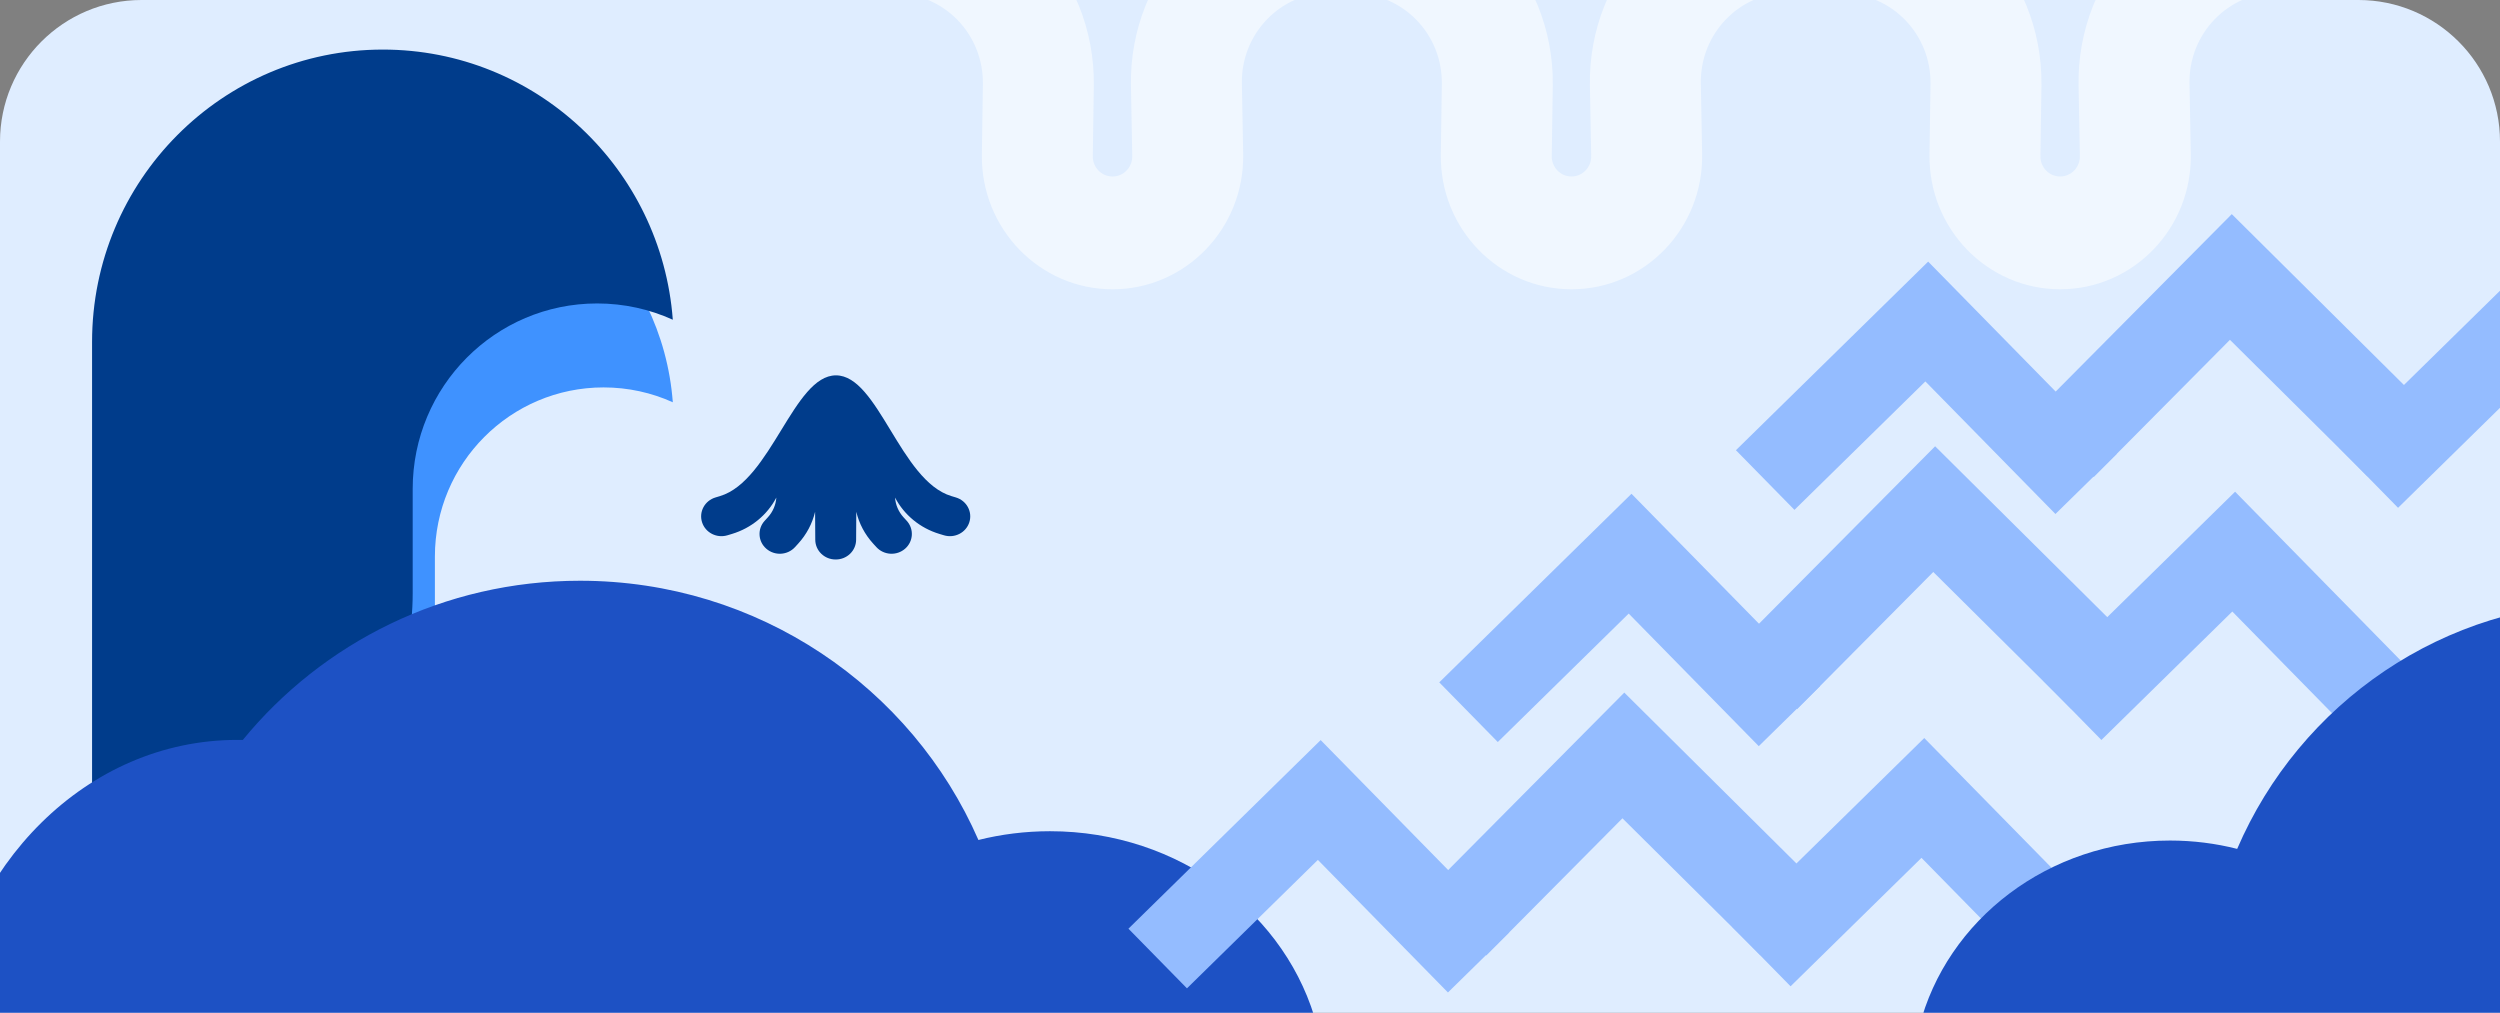 <svg width="353" height="143" viewBox="0 0 353 143" fill="none" xmlns="http://www.w3.org/2000/svg">
<rect x="0" y="0" width="353" height="143" fill="#808080" stroke="none"/>
<g clip-path="url(#clip0_1319_1037)">
<rect x="-3" y="-18" width="356" height="163" fill="#DFEDFF"/>
<path d="M95 56.8C92.018 55.453 88.709 54.703 85.226 54.703C72.071 54.703 61.407 65.399 61.407 78.593V92.052C61.407 110.801 46.254 126 27.561 126C24.962 126 22.431 125.706 20 125.15V59.667C20 38.864 36.813 22 57.554 22C77.332 22 93.54 37.337 95 56.8Z" fill="#3F92FF"/>
<path d="M95 45.146C91.739 43.669 88.122 42.847 84.314 42.847C69.931 42.847 58.272 54.572 58.272 69.035V83.788C58.272 104.34 41.704 121 21.267 121C18.425 121 15.658 120.678 13 120.068V48.288C13 25.485 31.383 7 54.059 7C75.683 7 93.404 23.811 95 45.146Z" fill="#003C8B"/>
<path d="M186 145H-8C-5.198 122.108 12.312 104.474 33.494 104.474C33.758 104.474 34.02 104.476 34.282 104.482C45.511 90.767 62.668 82 81.895 82C107.105 82 128.757 97.071 138.152 118.605C141.375 117.799 144.764 117.368 148.261 117.368C166.56 117.368 181.901 129.148 186 145Z" fill="#1D51C4"/>
<path d="M204.45 140.137L213.108 131.643L186.477 104.5L159.335 131.131L167.599 139.554L186.084 121.418L204.45 140.137Z" fill="#94BCFF"/>
<path d="M248.518 134.827L257.522 125.755L229.35 97.794L201.121 126.236L209.864 134.913L229.089 115.544L248.518 134.827Z" fill="#94BCFF"/>
<path d="M289.679 139.848L298.336 131.354L271.706 104.211L244.563 130.841L252.828 139.265L271.313 121.129L289.679 139.848Z" fill="#94BCFF"/>
<path d="M333.567 105.067L342.225 96.573L315.595 69.43L288.452 96.061L296.716 104.485L315.202 86.348L333.567 105.067Z" fill="#94BCFF"/>
<path d="M248.339 105.357L256.996 96.863L230.366 69.72L203.223 96.35L211.488 104.774L229.973 86.638L248.339 105.357Z" fill="#94BCFF"/>
<path d="M292.407 100.047L301.411 90.975L273.239 63.014L245.01 91.455L253.753 100.133L272.978 80.763L292.407 100.047Z" fill="#94BCFF"/>
<path d="M375.457 72.287L384.114 63.793L357.484 36.65L330.341 63.281L338.606 71.704L357.091 53.568L375.457 72.287Z" fill="#94BCFF"/>
<path d="M290.228 72.577L298.886 64.082L272.255 36.94L245.112 63.57L253.377 71.994L271.862 53.858L290.228 72.577Z" fill="#94BCFF"/>
<path d="M334.296 67.267L343.3 58.195L315.128 30.234L286.899 58.675L295.642 67.353L314.867 47.983L334.296 67.267Z" fill="#94BCFF"/>
<path fill-rule="evenodd" clip-rule="evenodd" d="M221.898 24.921C223.455 24.918 224.707 23.618 224.678 22.036L224.495 12.092C224.202 -3.852 236.82 -16.945 252.507 -16.976L256.934 -16.985C261.26 -16.993 264.774 -13.435 264.783 -9.037C264.791 -4.64 261.291 -1.068 256.966 -1.059L252.538 -1.051C245.605 -1.037 240.028 4.75 240.158 11.796L240.34 21.74C240.532 32.22 232.24 40.825 221.929 40.846C211.619 40.866 203.293 32.293 203.444 21.813L203.587 11.868C203.689 4.821 198.09 -0.944 191.156 -0.931L186.864 -0.923C182.538 -0.914 179.024 -4.472 179.015 -8.87C179.007 -13.267 182.507 -16.839 186.833 -16.848L191.125 -16.856C206.812 -16.887 219.481 -3.843 219.251 12.102L219.107 22.047C219.084 23.629 220.341 24.924 221.898 24.921Z" fill="#F0F7FF"/>
<path fill-rule="evenodd" clip-rule="evenodd" d="M290.898 24.92C292.455 24.917 293.707 23.618 293.678 22.036L293.495 12.092C293.202 -3.852 305.82 -16.946 321.507 -16.976L325.934 -16.985C330.26 -16.994 333.774 -13.435 333.783 -9.038C333.791 -4.64 330.291 -1.068 325.966 -1.06L321.538 -1.051C314.605 -1.038 309.028 4.749 309.158 11.796L309.34 21.74C309.532 32.219 301.24 40.825 290.929 40.845C280.619 40.865 272.293 32.292 272.444 21.812L272.587 11.868C272.689 4.82 267.09 -0.945 260.156 -0.931L255.864 -0.923C251.538 -0.915 248.024 -4.473 248.015 -8.87C248.007 -13.268 251.507 -16.84 255.833 -16.848L260.125 -16.856C275.812 -16.887 288.481 -3.843 288.251 12.102L288.107 22.047C288.084 23.629 289.341 24.923 290.898 24.92Z" fill="#F0F7FF"/>
<path fill-rule="evenodd" clip-rule="evenodd" d="M157.094 24.923C158.65 24.92 159.902 23.621 159.873 22.039L159.691 12.095C159.398 -3.849 172.016 -16.943 187.702 -16.973L192.13 -16.982C196.456 -16.991 199.97 -13.432 199.978 -9.035C199.987 -4.637 196.487 -1.065 192.161 -1.057L187.734 -1.048C180.8 -1.035 175.224 4.752 175.353 11.799L175.536 21.743C175.728 32.222 167.435 40.828 157.125 40.848C146.815 40.868 138.488 32.295 138.64 21.815L138.783 11.87C138.885 4.823 133.285 -0.942 126.352 -0.928L122.059 -0.92C117.734 -0.912 114.22 -4.47 114.211 -8.867C114.203 -13.265 117.703 -16.837 122.028 -16.845L126.321 -16.854C142.008 -16.884 154.676 -3.84 154.446 12.105L154.303 22.05C154.28 23.632 155.537 24.926 157.094 24.923Z" fill="#F0F7FF"/>
<path d="M118 79C116.416 79.009 115.125 77.765 115.116 76.221L115.092 72.265C114.699 73.916 113.887 75.466 112.702 76.763L112.254 77.253C111.201 78.406 109.389 78.509 108.206 77.482C107.023 76.456 106.918 74.689 107.971 73.536L108.42 73.045C109.133 72.264 109.549 71.281 109.619 70.257C108.334 72.711 106.082 74.569 103.358 75.389L102.715 75.583C101.201 76.039 99.596 75.213 99.129 73.738C98.661 72.263 99.509 70.698 101.022 70.242L101.666 70.048C108.887 67.873 112.07 53 118.04 53C124.01 53 127.113 67.873 134.334 70.048L134.978 70.242C136.491 70.698 137.339 72.263 136.871 73.738C136.404 75.213 134.799 76.039 133.285 75.583L132.642 75.389C129.918 74.569 127.666 72.711 126.381 70.257C126.451 71.281 126.867 72.264 127.58 73.045L128.029 73.536C129.082 74.689 128.977 76.456 127.794 77.482C126.611 78.509 124.799 78.406 123.746 77.253L123.298 76.763C122.113 75.466 121.301 73.916 120.908 72.265L120.884 76.221C120.875 77.765 119.584 79.009 118 79Z" fill="#003C8B"/>
<path d="M271 145H453C450.371 123.198 433.945 106.404 414.072 106.404C413.825 106.404 413.579 106.406 413.333 106.411C402.799 93.35 386.703 85 368.665 85C345.015 85 324.702 99.354 315.889 119.862C312.865 119.094 309.685 118.684 306.405 118.684C289.238 118.684 274.845 129.903 271 145Z" fill="#1D51C4"/>
</g>
<defs>
<clipPath id="clip0_1319_1037">
<path d="M0 20C0 8.954 8.954 0 20 0H333C344.046 0 353 8.954 353 20V143H0V20Z" fill="white"/>
</clipPath>
</defs>
</svg>
